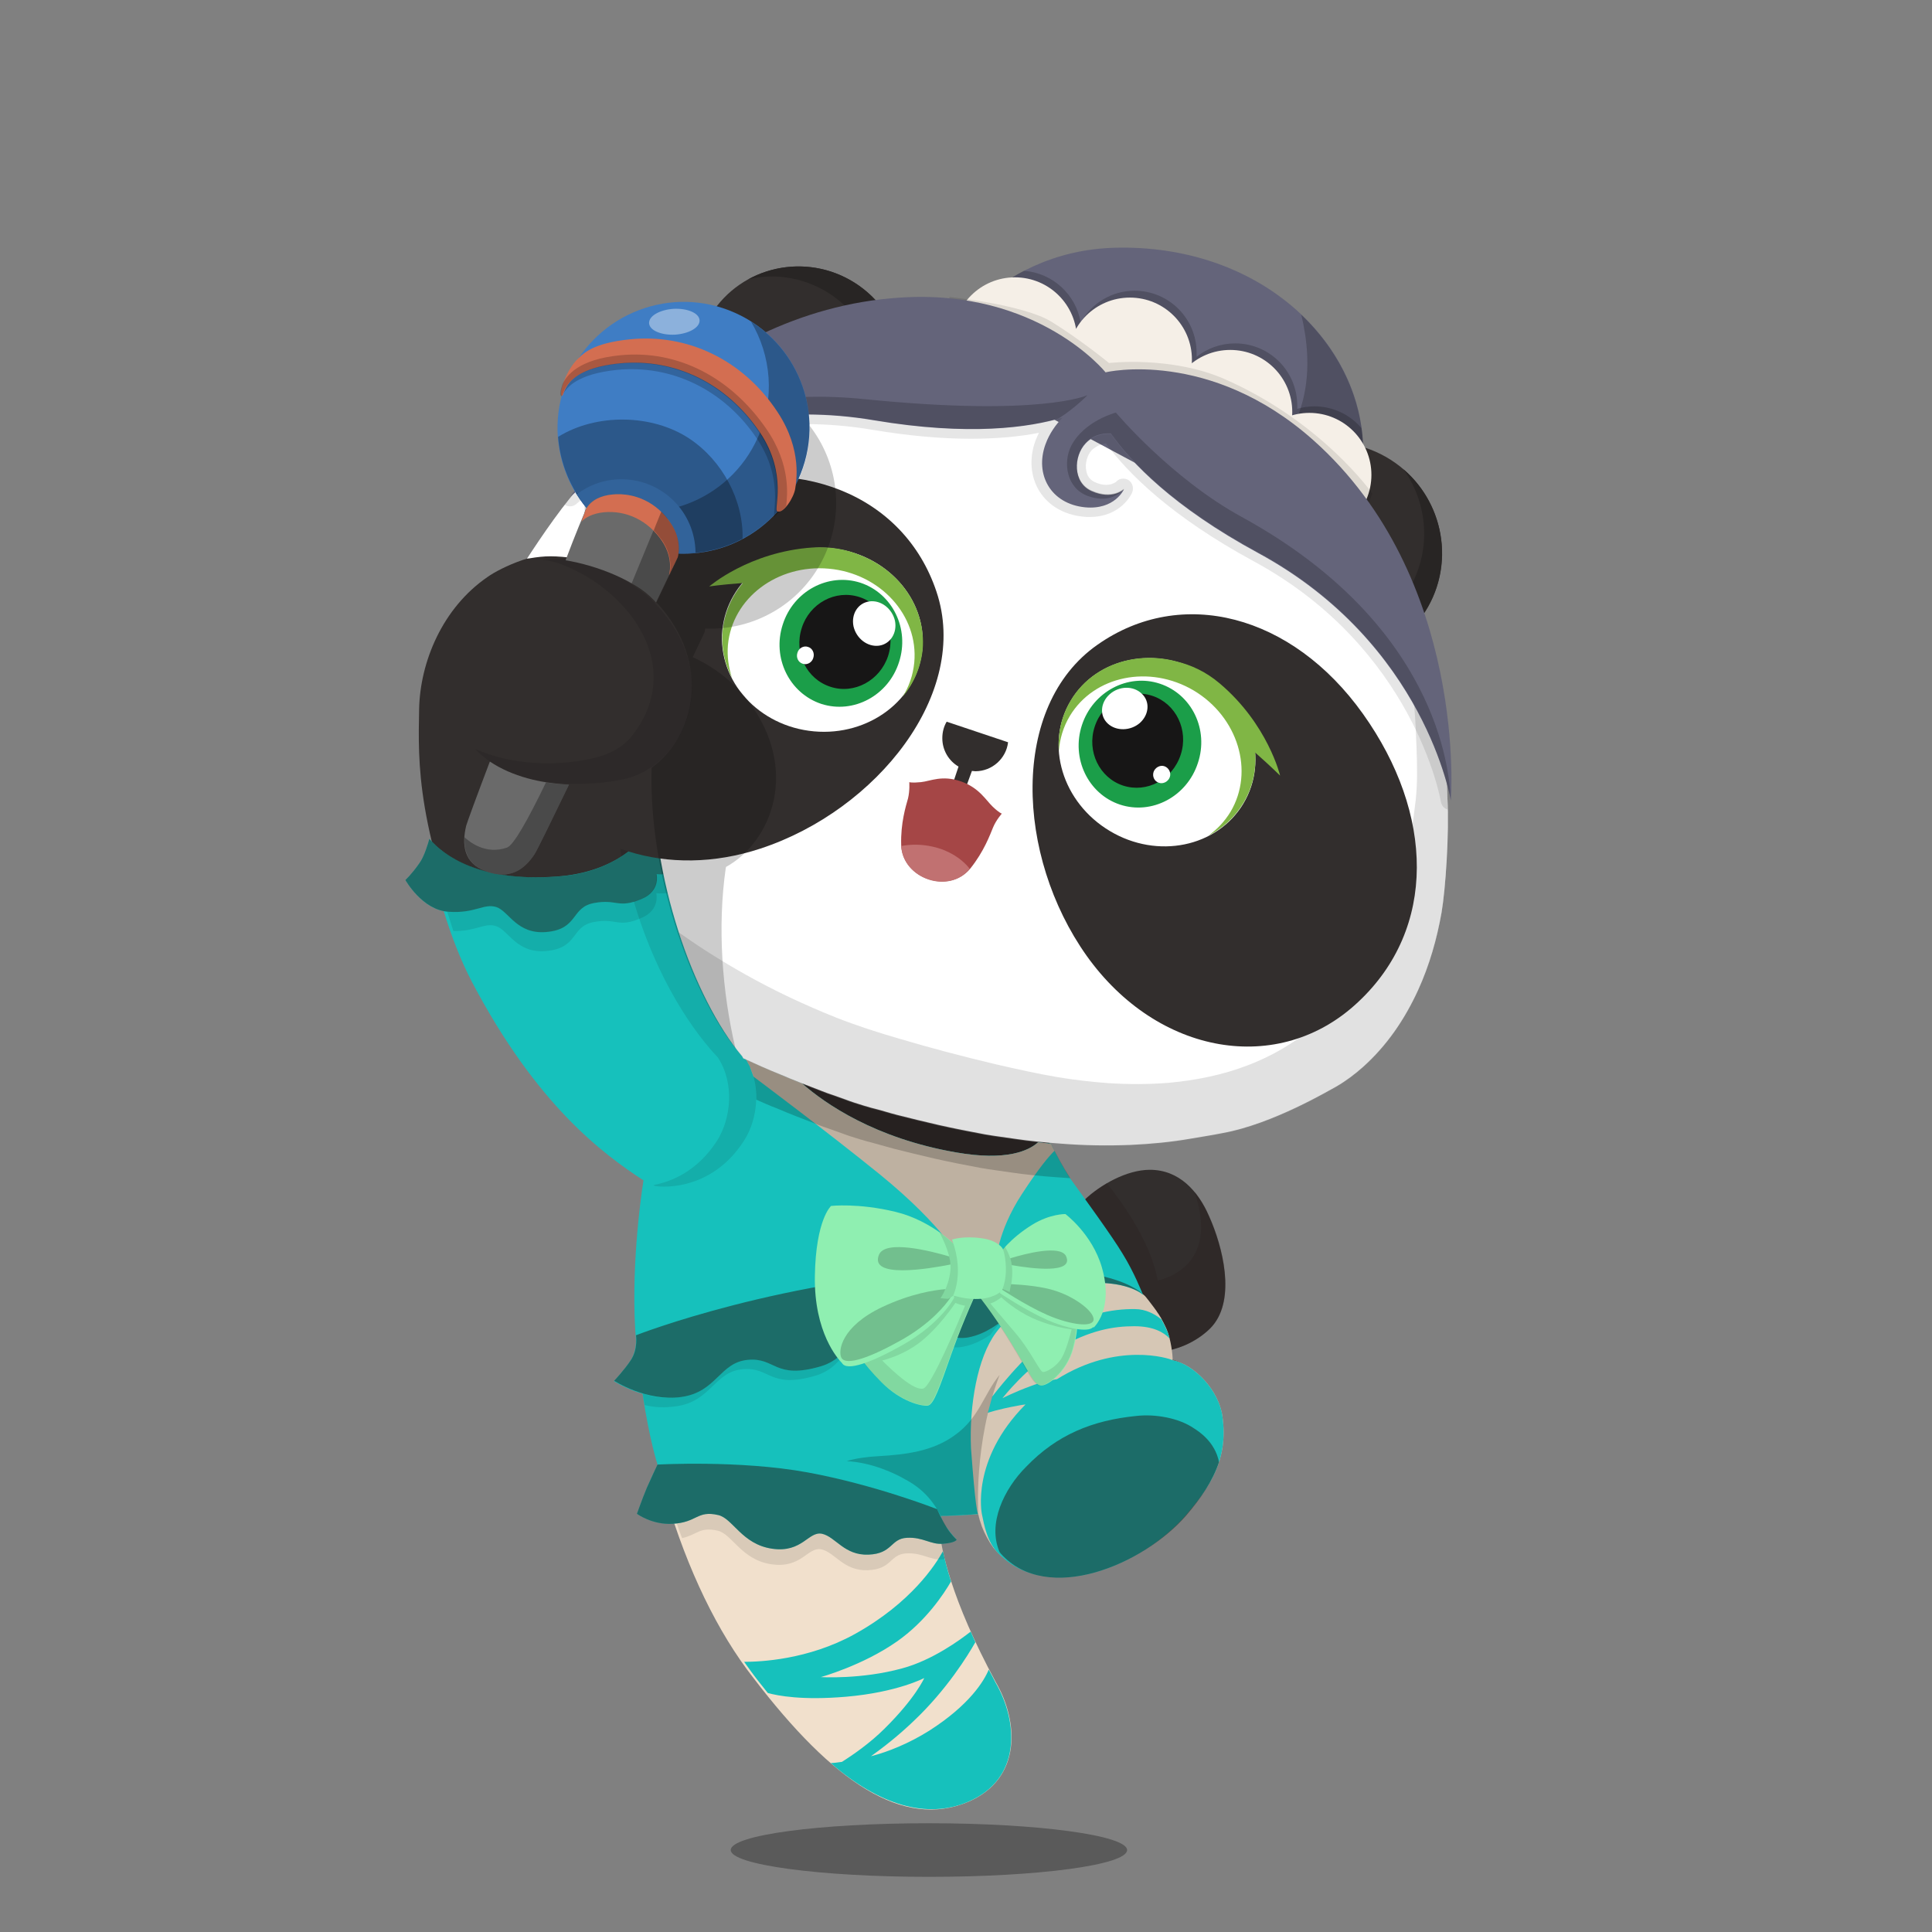<svg version="1.1"  xmlns="http://www.w3.org/2000/svg" width="100%" height="100%" viewBox="0 0 620 620"><rect x="0" y="0" width="620" height="620" fill="#808080" stroke="none"/><g id="body"><path style="fill:#322E2D;" d="M204.9,414.1c3.4,50.9,15.3,94.6,38.3,124.9c25.6,32.7,46.7,47.4,66.5,38.8  c17.1-7.4,16.3-25.5,8.8-38.4c-19.9-37.3-18.3-53.5-18.3-53.5s10.9-0.4,13.5-0.8l0.1-0.1c0.7,3.2,2.5,8.7,6.3,12.6  c16.4,16.7,45.9,4.1,59.6-11.7c7.9-9.2,13.7-18,11.8-31.7c-1.1-8.3-9-16.7-16-18c0-0.6,0-1.6-0.2-2.9c7.4-1.6,12.3-6,13.8-7.8  c7.5-8.8,3.3-25.4-1.1-35.2c-3.5-8.1-9.6-14.9-19-14.9c-7.4,0-15.9,4.8-21,9.7c-13.6-17.4-17-34.4-17-34.4l-36.4-17.6L236,304.8  c0,0-4.3,5.1-9.3,14.5c-8.6-20.3-16.1-46.6-16.2-72.2c0-0.1,0-0.3,0.1-0.4c7.3-6.3,11.8-13,13-23.1c1.2-9.7-2.3-21.4-12.3-31.6  c-6.7-6.9-17.3-13.6-28.1-14.5l0,0c-9.8-1.3-22.5,4.6-26.8,7.7c-14.4,9.9-21.6,27.2-21.9,42.4c-0.3,17.1-1.2,38.3,19.2,86.8  c26.8,48.1,40.9,54.4,53.6,63.3l-0.2,1.1c-0.5,2.8-0.8,5.8-1,8.7c0,0.2,0.1,0.3,0,0.6c-0.1,1.2-0.3,2.3-0.3,3.4L204.9,414.1z"></path><path style="opacity:0.3;enable-background:new    ;" d="M361.7,593.7c0,4.8-28.5,8.6-63.6,8.6s-63.6-3.9-63.6-8.6  c0-4.8,28.5-8.6,63.6-8.6C333.2,585.1,361.7,589,361.7,593.7z"></path><g style="opacity:0.5;">	<path style="fill:#191616;" d="M375.5,436.2c0,0-0.7-0.2-1.9-0.5c-0.6-0.2-1.4-0.3-2.3-0.4c-0.4-0.1-0.9-0.2-1.4-0.2   s-1.1-0.1-1.6-0.1c-1.1-0.1-2.4-0.1-3.7-0.1c-0.7,0-1.4,0.1-2.1,0.1c-0.4,0-0.7,0-1.1,0.1c-0.4,0-0.7,0.1-1.1,0.1   c-3,0.3-6.2,1-9.5,2s-6.4,2.3-9.1,3.6c-2.7,1.3-5,2.7-7,3.9c-1.9,1.3-3.4,2.3-4.4,3.1c-1,0.8-1.6,1.2-1.6,1.2s0.5-0.5,1.5-1.3   c0.9-0.9,2.4-2,4.2-3.4c1.9-1.3,4.1-2.9,6.9-4.3c2.7-1.5,5.8-2.8,9.2-3.8c3.4-1,6.7-1.7,9.8-1.9c0.4,0,0.8-0.1,1.1-0.1   c0.4,0,0.7,0,1.1,0c0.7,0,1.4,0,2.1,0c1.4,0.1,2.6,0.1,3.8,0.3c0.6,0.1,1.1,0.2,1.6,0.2c0.5,0.1,1,0.2,1.4,0.3   c0.9,0.2,1.7,0.4,2.3,0.6C374.9,435.9,375.5,436.2,375.5,436.2z"></path></g><path style="opacity:0.1;enable-background:new    ;" d="M238.3,339c-15.8-18.8-30.3-56.6-28.7-91.8c0-0.3,0-0.3,0.1-0.4  c6.6-4.8,12.3-12.9,13.4-22.3c1.2-10-2.5-21.3-12.4-31.6c-6.4-6.6-16.9-12.5-27.7-13.4l0,0c-3-0.4-7.2,0-9,0.1l0,0  c1.7,0.2,3.4,0.6,5,1.1c20.9,7.1,41.8,31.8,24.1,55.1c-3,4-7.7,6.3-12.3,7.4c-11.4,2.8-26.5,2.5-38.4-2.9  c11.8,12.3,33.3,12.9,44.8,11.4c0.1,33,14.7,68.6,32.5,87.5c5.4,8.3,4.2,19.6-0.3,26.7c-6.2,9.6-14.4,13.1-20.4,14.2  c0.1,0.1,0.2,0.1,0.3,0.2c0.6,0.4,17.9,2.6,28.8-14.5C242.5,358.6,243.7,347.3,238.3,339z"></path><path style="opacity:0.2;fill:#231815;enable-background:new    ;" d="M331.1,350.8l-95-46.1c0,0-4.4,4.4-10.1,14.8  c3.7,7.6,7.9,14.3,12.2,19.4c2.7,4.1,3.7,8.9,3.6,13.6c2.1,0.9,4.2,1.8,6.3,2.7c4.4,1.9,8.9,3.6,13.3,5.3c1.2,0.5,2.4,0.9,3.6,1.3  c1.4,0.5,2.8,1,4.2,1.5c2.8,1.1,9,2.9,9.3,2.9l7.2,2c4.4,1.1,8.8,2.2,13.2,3.2c4.9,1.1,9.9,2.1,14.8,3c3.4,0.6,6.8,1,10.1,1.5  c2.1,0.3,4.3,0.6,6.4,0.8c2.6,0.3,5.3,0.5,8,0.7c1.5,0.1,3,0.2,4.5,0.3C332.6,362.3,331.1,350.8,331.1,350.8z"></path><g style="opacity:0.2;">	<path d="M391.5,454.2c-1.1-8.4-9-16.6-16-18c0-0.2,0-0.5,0-0.8l0,0l0,0c0-0.6-0.1-0.9-0.2-1.6v-0.4c0-0.3-0.1-0.7-0.2-1.1   c0-0.1,0-0.1,0-0.2c-0.1-0.4-0.1-0.7-0.2-1.1l0,0l0,0l0,0c-0.3-1.7-0.7-3.5-1.3-4.8c-2.6-5.2-6.3-6.9-9.9-8.5   c-0.3-1.4-2-6.7-2.5-8.1c-5.5-0.6-10.3-1.1-10.3-1.1l-4.8,0.8c0,0,10.3,9.5,0,21.5c-8.1,9.5-14.5,15.5-16.2,17   c2.7-2.3,10.1-9.5,24.1-12.7c11.3-2.5,18.5,0,21.4,1c3.7,4.3,7.8,11.2,6.6,21.2l6.8,15.2C391.4,467.3,392.5,461.5,391.5,454.2z"></path>	<path d="M300.2,485.8l0.1,0.1c0.1,0,0.1,0,0.1,0s9.6-0.4,12.8-0.7l0.6-0.1c0,0-6.4-26.7,6.6-45.7   C320.5,439.3,299.7,463.8,300.2,485.8z"></path></g><path style="fill:#FFFFFF;" d="M206.1,387.6c0,0-5.1,27.3,3.2,64.9c0,0,85.1,30.9,91.1,37.5c0,0-4-41,21.4-64.1  c10.8-9,27.2-14.9,41.8-8.2c0,0-3.3-15-11.1-23.3C352.7,394.4,277.3,362.7,206.1,387.6z"></path><path style="opacity:0.2;fill:#231815;enable-background:new    ;" d="M342.6,377.7c-1.5-0.1-3-0.2-4.5-0.3c-2.7-0.2-5.3-0.4-8-0.7  c-2.1-0.2-4.3-0.5-6.4-0.8c-3.4-0.5-6.8-0.9-10.1-1.5c-5-0.9-9.9-1.9-14.8-3c-4.4-1-8.8-2.1-13.2-3.2l-7.2-2  c-0.3-0.1-6.5-1.9-9.3-2.9c-1.4-0.5-2.8-1-4.2-1.5c-0.7-0.2-1.3-0.5-2-0.7l-2.9,3.3c0,0,27.7,26.5,23.2,58.8s-31.2,40-43.7,36.8  c-10.9-2.8-26.9-10.4-31.2-12.4c0.3,2.4,1.1,4.9,1.5,7.3l73.9,41.4c0,0,10.3,33.8,25.1,53.6c6,8,7,31.3-20.9,28.5  c7.6,2.6,14.9,2.5,21.9-0.6c17.1-7.4,16.2-25.4,8.7-38.3c-19.9-37.3-18.2-53.5-18.2-53.5s10.5-0.4,13.1-0.8h0.4  c0.7,3.2,2.5,8.5,6.3,12.4c16.4,16.7,45.4,4.4,59.7-11.8c7.9-9.2,13.7-17.9,11.8-31.6c-1.1-8.3-9.1-16.7-16.1-18  c0-0.6,0-1.6-0.2-2.9c7.4-1.6,12.4-6.1,13.9-7.9c7.4-8.7,3.3-25.2-1.1-35c-1.2-2.8-2.9-5.8-4.8-8c8.7,25.1-11.8,28.5-11.8,28.5  c-1.9-11.1-9.9-23.2-16.3-31.2c-2.7,1.6-5.4,3.5-7.2,5.4c-2.4-2.7-3.8-5-5.3-7.5L342.6,377.7z"></path><path style="opacity:0.3;enable-background:new    ;" d="M382.4,458c-4.9-3.4-12.6-4.7-18.6-4c-14,1.4-25.4,6-35.3,16.3  c-7.1,7.1-12.4,18.2-8.4,27.3c0,0,0.1,0.1,0.2,0.2c17,16.4,45.8,3.7,59.5-12.1c4.7-5.5,8.7-10.6,10.8-16.8  C389.3,462.3,383.8,458.9,382.4,458z"></path></g><g id="clothes"><g>		<path style="fill:#D6C7B5;" d="M318.8,496.7c14.9,17.9,48,5.1,61.7-10.7c7.9-8.9,13.7-17.6,11.8-31.4c-1.1-8.4-9-16.7-16-18.1   c0.1-1.6-0.6-6.9-1.9-9.9c-0.3-0.7-0.6-1.3-0.9-1.9c0-0.1-0.1-0.2-0.1-0.2c-0.3-0.6-0.6-1.1-0.9-1.7c-0.1-0.1-0.1-0.2-0.2-0.3   c-0.3-0.5-0.6-1-1-1.5c0-0.1-0.1-0.1-0.1-0.2c-0.4-0.5-0.7-1-1.1-1.5l0,0c-0.4-0.5-2.5-3.4-3-3.7l-2.3-2.1   c-0.6-1.5-0.8-1.9-1.3-3.4c-5.7-2.1-11.8-3.3-18.2-3.3c-28.6,0-51.8,23-51.8,51.4c0,10.4,3.1,20.1,8.5,28.2   c2.4-0.1,11.9-0.5,11.9-0.5s0.4,1.5,0.5,1.9l0.2,0.6c0.6,2.1,1.6,4.2,3.1,6.7L318.8,496.7z"></path>	<path style="fill:#F1E0CC;" d="M301.4,490.4c-6.5-2.1-16.5-4.1-31.7-5.5c-25.5-2.3-44.3-3.8-56-4.5c7,23.6,16.6,43.4,28.1,58.1   c25.6,33.5,48,48.6,69,39.7c17.1-7.4,16.2-25.6,8.7-38.5C305.1,513,302,497.2,301.4,490.4z"></path>	<g>		<path style="fill:#16C1BC;" d="M317.3,535.8c-1.5,3.6-6.1,11.3-19.1,19.6c-6.7,4.2-13.3,6.8-18.7,8.2c3.9-2.8,8.7-6.5,13.7-11.3    c10.6-10,17.5-21.2,19.8-25.3c-0.5-1.1-1-2.3-1.5-3.4c-3.3,2.6-12.3,9.2-22,11.8c-13.1,3.6-26.1,2.8-26.1,2.8s13.4-3.7,24.4-11.4    c9.3-6.5,15.1-15.3,17.4-19.3c-1.2-3.7-2-7-2.6-9.7c-2.3,4.2-10.1,16.5-28.3,26.6c-15,8.3-30.5,8.9-35.5,8.9    c1.5,2.1,3,4.2,4.5,6.1c1,1.3,2.1,2.6,3.1,3.9c3.2,0.9,11.1,2.4,25.1,1.2c16.4-1.4,25.1-6,25.1-6s-2.7,6.3-12.7,16.2    c-4.8,4.8-10.4,8.6-13.7,10.7c-1.2,0.2-3.1,0.4-3.6,0.4c15.6,13.5,30.8,18.1,44.1,12.4c17.1-7.3,16.2-25.5,8.7-38.4    C318.7,538.4,318,537.1,317.3,535.8z"></path>		<path style="fill:#16C1BC;" d="M263.8,492.2c4.4,1,7.1,7,14.9,6.7s7-5.1,12.3-5.4s7.7,2.3,11.7,1.9c4-0.3,4.3-1.3,4.3-1.3    s-1.6-1.6-3.2-3.9c-0.9-1.2-1.5-2.6-1.9-3.7c0.8,0,3.9-0.1,6.1-0.2c2.4-0.1,5.9-0.4,5.9-0.4c-0.2-0.1-0.9-2.1-2.3-21.2    c-0.6-13.8,2.1-29.1,8-37c4.7-6.3,10.3-10.4,16.1-12.9c0.4-0.2,0.8-0.3,1.2-0.5c0.1,0,0.2-0.1,0.3-0.1c5.5-2,11.1-2.7,16.2-2.5    c6.7,0.2,10.7,2,12.4,3.1c0.7,0.5,1.1,0.8,1.1,0.8s0,0,0-0.1c0.1,0.1,0.1,0.1,0.1,0.1s-0.1-0.1-0.2-0.1c-0.4-0.9-2.8-7.1-6.5-13.1    c-3.4-5.7-12.4-18-16.7-24c-2.1-3.1-4.6-7.7-6.4-11.4c-1.3-0.1-2.6-0.2-3.8-0.4c-0.1,0-0.2,0-0.3,0c-2.9,2.6-10,6.1-26.4,3.2    c-25.8-4.5-41.8-15.5-49.4-22.2c-2-0.8-4-1.6-5.9-2.4c-4.1-1.7-8.1-3.5-12.2-5.4c-0.1-0.1-0.1-0.3-0.2-0.4    c-10.8-12.8-20.6-35.4-25.5-58.9c0.6,0,1.4-0.1,2.3-0.2c4.2-0.6,5.9-2,5.9-2s-3.6-3.8-5.8-7.1c-1.9-3-4.5-7.6-5-8.8    c-3.6,7.1-13,17.6-32.3,18.9c-24.5,1.8-36.2-6.7-40.8-12.1l0,0l0,0l0,0c-0.4,1.4-1.6,5.6-3.2,7.8c-2.5,3.6-4.5,5.4-4.5,5.4    s4.8,8.6,12.3,10c2.5,8.2,5.5,15.9,9.1,22.8c20.7,39.3,41.7,54.9,55,63.6c-1,6.2-4.2,30-2.4,51.4c0,1.6-0.3,4.1-1.7,6.3    c-2,3.1-5.4,6.7-5.4,6.7s3.8,2.5,9.2,4.1C208.4,462,211,470,211,470l0,0c-1,2-2.4,5.1-3.4,7.4c-1.5,3.6-3.2,8.4-3.2,8.4    s4.9,3.6,11.4,3.2c8-0.4,7.8-4.4,14.7-2.8c4.7,1.1,7.6,9.4,17.3,10.8S259.4,491.3,263.8,492.2z"></path>		<path style="fill:#16C1BC;" d="M392.3,454.6c-1.1-8.4-9-16.7-16-18.1c-1.1-0.6-17.8-6-37.1,6.1c-2.1,0.3-5.3,1-8.4,2.2    c-5.2,1.9-9.1,3.9-9.1,3.9s7.9-10.2,17.9-16c10.3-5.9,17.8-7.1,24.4-7.1c6.2,0,9.5,2,11.3,3.9c-0.2-1-0.5-1.9-0.9-2.7    c-0.5-1.2-1.1-2.4-1.7-3.4c-2.1-1.7-5-3.3-8.5-3.3c-7.2-0.1-17.1,1.6-26.6,8.4s-19.2,19.7-19.2,19.7l-1.4,5.2c0,0,3-1.1,9.6-2.3    c0.9-0.2,1.7-0.3,2.5-0.4c-17.7,17.8-14,35.2-14,35.2c0.7,3.3,1.6,8.9,5.3,12.6c16.4,16.7,46.4,3.6,60.1-12.2    C388.4,477.1,394.2,468.4,392.3,454.6z"></path>	</g>	<path style="fill:#BEB1A1;" d="M333.4,366.6c-0.1,0-0.2,0-0.3,0c-2.9,2.6-10,6.1-26.4,3.2c-25.8-4.5-41.8-15.5-49.4-22.2   c-2-0.8-4-1.6-5.9-2.4c-4.2-1.8-7.9-3.4-12.1-5.4l1.3,2.4l1.2,3.3c0,0,24.1,18,40.7,31.5c20.7,16.9,25.7,27.4,25.7,27.4l11.4,0.9   c0,0,0.2-9.7,8.4-22.2c5.5-8.4,8.4-11.8,10.4-13.8c-0.4-0.7-0.8-1.5-1.1-2.2C336,366.9,334.7,366.7,333.4,366.6z"></path>	<path style="opacity:0.5;fill:#231815;enable-background:new    ;" d="M207.6,477.4c-1.5,3.6-3.2,8.4-3.2,8.4s4.9,3.6,11.4,3.2   c8-0.4,7.8-4.4,14.7-2.8c4.7,1.1,7.6,9.4,17.3,10.8s11.6-5.7,16-4.8c4.4,1,7.1,7,14.9,6.7s7-5.1,12.3-5.4s7.7,2.3,11.7,1.9   c4-0.3,4.3-1.3,4.3-1.3s-1.7-1.5-3.2-3.9s-3.1-5.9-3.1-5.9s-19.8-7.8-41.6-11.8S211,470,211,470S209.2,473.8,207.6,477.4z"></path>	<path style="opacity:0.1;enable-background:new    ;" d="M291,493.5c-5.3,0.3-4.5,5.1-12.3,5.4s-10.5-5.7-14.9-6.7   c-4.4-0.9-6.3,6.2-16,4.8c-9.7-1.4-12.6-9.7-17.3-10.8c-6.5-1.5-6.7,1.9-13.3,2.7c0.5,1.6,1.1,3.2,1.7,4.7   c4.9-1.1,5.6-3.7,11.4-2.4c4.7,1.1,7.6,9.4,17.3,10.8c9.7,1.4,11.6-5.7,16-4.8c4.4,1,7.1,7,14.9,6.7s7-5.1,12.3-5.4   s7.7,2.3,11.7,1.9c0.2,0,0.5,0,0.7-0.1c-0.5-1.8-0.8-3.3-1.1-4.8C298.6,495.5,295.9,493.2,291,493.5z"></path>	<path style="opacity:0.5;fill:#231815;enable-background:new    ;" d="M367.1,415.6c0,0-3.9-3.6-13.6-3.9   c-9.2-0.3-19.9,2.1-28.7,10.1c-4.4,2.7-7.9,6.2-14.1,7.4c-9,1.6-13.5-8.1-24.8-7c-12.2,1.1-11.3,13-22.6,16.3   c-14.8,4.3-14.4-3-23.4-2.1s-9.9,10.3-21.2,11.9c-11.2,1.6-21.6-5.2-21.6-5.2s3.4-3.6,5.4-6.7c2.3-3.5,1.6-7.9,1.6-7.9   s47.6-18.7,107.7-21.2C346.5,405.7,361.3,410.2,367.1,415.6L367.1,415.6L367.1,415.6z"></path>	<g>		<path style="opacity:0.1;enable-background:new    ;" d="M343.9,412.4c1.9-0.3,3.8-0.5,5.6-0.5c-0.2,0-0.4-0.1-0.6-0.1    C347.2,411.9,345.5,412.1,343.9,412.4z"></path>		<path style="opacity:0.1;enable-background:new    ;" d="M310.7,429.2c-9,1.6-13.5-8.1-24.8-7c-12.2,1.1-11.3,13-22.6,16.3    c-14.8,4.3-14.4-3-23.4-2.1s-9.9,10.3-21.2,11.9c-5,0.7-8.6,0.2-12.4-1.1c0.1,1.3,0.4,2.5,0.6,3.7c3.3,0.8,6.3,0.9,10.1,0.4    c11.2-1.6,12.2-11,21.2-11.9s8.6,6.4,23.4,2.1c11.3-3.3,10.4-15.2,22.6-16.3c11.3-1,15.9,8.7,24.8,7c3.6-0.7,6.3-2.2,8.8-3.8    c0.1-0.1,0.1-0.2,0.2-0.3c1.1-1.5,2.2-2.8,3.4-4.1C318.4,426.1,315.3,428.3,310.7,429.2z"></path>	</g>	<path style="opacity:0.2;enable-background:new    ;" d="M320.8,441.2c-5.1,6.2-6.5,13.7-14.3,19.3c-7.2,5.3-16,6.3-24.6,6.8   c-3.6,0.2-7.4,0.7-10.2,1.6c8.2,0.4,15.8,4.1,18.7,5.8c5.5,2.9,9,6.8,11.5,11.8l12-0.6C314,485.8,312.3,463.4,320.8,441.2z"></path>	<path style="opacity:0.2;enable-background:new    ;" d="M333.4,366.6c-2.1-0.2-4.3-0.5-6.4-0.8c-3.4-0.5-6.8-0.9-10.1-1.5   c-5-0.9-9.9-1.9-14.8-3c-4.4-1-8.8-2.1-13.2-3.2c-2.4-0.6-4.8-1.3-7.2-2c-0.3-0.1-6.5-1.9-9.3-2.9c-1.4-0.5-2.8-1-4.2-1.5   c-1.2-0.4-2.4-0.8-3.6-1.3c-4.4-1.8-8.9-3.5-13.3-5.3c-4-1.7-8-3.4-11.9-5.2c2.4,3.9,3.4,8.5,3.3,13c2.1,0.9,4.2,1.9,6.4,2.7   c4.4,1.9,8.9,3.6,13.3,5.3c1.2,0.5,2.4,0.9,3.6,1.3c1.4,0.5,2.8,1,4.2,1.5c2.8,1.1,9,2.9,9.3,2.9l7.2,2c4.4,1.1,8.8,2.2,13.2,3.2   c4.9,1.1,9.9,2.1,14.8,3c3.4,0.6,6.8,1,10.1,1.5c2.1,0.3,4.3,0.6,6.4,0.8c2.6,0.3,5.3,0.5,8,0.7c1.5,0.1,2.8,0.2,4.3,0.3   c-2.6-4-4.6-7.8-6.2-11.1C335.9,366.9,334.7,366.7,333.4,366.6z"></path>	<path style="opacity:0.5;fill:#231815;enable-background:new    ;" d="M383.2,458.4c-4.9-3.4-12.6-4.7-18.6-4   c-14,1.4-25.4,6-35.3,16.3c-7.1,7.1-12.5,18.3-8.5,27.4c0,0,0.3,0.4,0.4,0.5c14.9,16.6,45.8,3.5,59.5-12.3   c4.7-5.5,8.4-10.9,10.5-17.1C389.9,462.6,384.6,459.3,383.2,458.4z"></path>	<path style="fill:#8FEFB1;" d="M305.5,434c-4,11.3-5.8,16.8-7.8,17.1c-1.9,0.2-8.6-1.2-14.9-7.6c-6.1-6.1-8.9-11-8.9-11l34.1-22.7   l5.6,4.3C313.7,414.1,309.5,422.8,305.5,434L305.5,434z M344.4,432.9c-2.1,7.6-8.5,12.2-10.6,11.7s-3.5-4.2-9.3-13.6   c-6-9.8-11.7-16.8-11.7-16.8l3-3.9l29.8,10.6C345.7,420.8,346.5,425.3,344.4,432.9L344.4,432.9z"></path>	<g style="opacity:0.1;">		<path d="M313.1,415v-0.3l-8-1.3l-22.7,13.3l-8.6,5.7c0,0,2.7,4.9,8.9,11c6.3,6.3,13,7.8,14.9,7.6c1.9-0.2,3.7-5.8,7.8-17.1    C308.6,424.9,311.9,417.5,313.1,415z M296.3,445.6c-3,0.8-9.8-5.6-13.2-9c3.4-0.9,7.5-2.5,11.4-5.3c6.5-4.7,12.1-13.2,12.1-13.2    s1.2,0.6,3,0.9c0,0,0,0,0.1,0C307.8,423.6,298.9,444.9,296.3,445.6z"></path>		<path d="M344.2,432.9c1-3.7,1.3-6.6,1.4-8.7l-23.5-8.6c0.2-0.2,0.3-0.4,0.3-0.4l-2.2-2.4l-6,3l0.1,0.4c2.1,2.8,6,8.2,10,14.8    c5.8,9.5,7.1,13.2,9.3,13.6C335.7,445,342.2,440.4,344.2,432.9z M325.8,427.7c-2.7-3.2-6.3-7.4-8-9.4c0.6-0.2,1.2-0.4,1.8-0.8    c0.7-0.4,1.3-0.8,1.7-1.2c2.3,2.1,6.4,5.3,11.7,7.4c4.6,1.8,8.4,2.6,10.9,2.9c-0.3,1.3-1.7,6.7-3.2,9.2c-1.7,2.9-5.1,4.6-6,4.5    C333.8,440.4,330.7,433.4,325.8,427.7z"></path>	</g>	<g>		<path style="fill:#8FEFB1;" d="M307.4,400.4c0,0-8-8.6-20-11.5s-20.7-1.9-20.7-1.9s-4.9,4.3-5.2,22.5c-0.3,18.2,7.5,26.7,8.7,27.9    c1.5,2.8,9.6-0.2,19.5-5.8c12.5-7.1,16.6-15.2,16.5-15.2l-0.1-0.5l3-1.8L307.4,400.4z"></path>		<path style="fill:#8FEFB1;" d="M353.6,406.7c-3.1-10.7-11.7-17.1-11.7-17.1s-4.9-0.1-10.6,3.4c-7.3,4.5-10.5,9.3-10.5,9.3l0.6,11    l1,0.4c-0.7,0-1.2,0-1.2,0l-0.3,1.3c0,0,8.2,5.5,15.2,8.6c6.1,2.7,13.1,4.1,14.7,2.3l0.2,0.1C351,426,357.5,420.2,353.6,406.7z"></path>	</g>	<path style="opacity:0.2;enable-background:new    ;" d="M304.6,403.2c-6.1-1.8-20.4-5.4-22.5-0.6c-3.3,7.8,15.8,4.6,22.9,3.2   C305,404.9,304.8,404.1,304.6,403.2z"></path>	<path style="opacity:0.2;enable-background:new    ;" d="M342.1,403.1c-1.8-3.7-13-0.8-17.9,0.7c0.2,0.7,0.4,1.4,0.5,2.2   C331,407.1,344.8,408.9,342.1,403.1z"></path>	<path style="opacity:0.2;enable-background:new    ;" d="M304.3,416.8l-2.5-0.2c0,0,0.8-1,1.6-2.9c-3.6,0.3-11.1,1.4-20.4,5.8   c-13,6.2-14.1,14-13,16.2c1.5,2.8,9.6-0.2,19.5-5.8c9.1-5.2,13.8-10.9,15.6-13.6L304.3,416.8z"></path>	<path style="opacity:0.2;enable-background:new    ;" d="M338.9,414.3c-4.4-1.5-10.6-2-14.4-2.2c-0.2,1-0.4,1.9-0.5,2.5l-2.8-1.2   l-0.1-1.4c-0.1,0-0.1,0-0.1,0l-0.3,1.3c0,0,8.2,5.5,15.2,8.6c6.3,2.8,13.7,4.2,14.9,2.1C352,421.8,346.1,416.7,338.9,414.3z"></path>	<path style="opacity:0.1;enable-background:new    ;" d="M308.7,412.7l-1.5-12.4c0,0-2.1-2.2-5.7-4.8c1.3,2.5,4,8,3.5,12.2   c-0.6,5.6-3.2,8.9-3.2,8.9l2.5,0.2l4.4-2.7L308.7,412.7z"></path>	<path style="opacity:0.1;enable-background:new    ;" d="M324.8,407c-0.2-3-1.5-5.6-2.3-6.9c-1.3,1.4-1.9,2.3-1.9,2.3l0.6,11   l2.8,1.2C324.4,413.1,325,410.2,324.8,407z"></path>	<path style="fill:#8FEFB1;" d="M305.5,397.8c0,0,1.8,4.3,1.9,9.5s-1.5,8.4-1.5,8.4s4.2,1.5,8.9,1.1c4.7-0.4,6.7-2.6,6.7-2.6   s1.5-3.1,1.3-7.6s-1.1-6-1.1-6s-1.5-2.5-6.5-3.2C309.1,396.5,305.5,397.8,305.5,397.8L305.5,397.8z"></path>	<path style="opacity:0.5;fill:#231815;enable-background:new    ;" d="M216.1,280.3c-4.2,0.5-5.4,0.2-5.4,0.2s1.4,5.4-4.8,8   c-7.6,3.2-7.9-0.1-15.3,1.3c-7.5,1.4-4.9,8.4-15.3,9.3c-9.5,0.8-12-6.7-16-8s-6.8,2.1-15.3,1.5c-8.5-0.5-13.9-10.2-13.9-10.2   s2-1.8,4.5-5.4c1.6-2.2,2.8-6.4,3.2-7.8c4.6,5.4,16.6,13.9,41.1,12.1c18.9-1.3,28.4-11.8,32-18.9c0.5,1.2,3.1,5.8,5,8.8   c2.2,3.3,5.8,7.1,5.8,7.1S220.3,279.7,216.1,280.3L216.1,280.3z"></path>	<g>		<path style="opacity:0.1;enable-background:new    ;" d="M239.1,339.4c-0.5-0.5-0.9-1.1-1.4-1.7c-0.1-0.2-0.3-0.4-0.4-0.6    c-0.3-0.4-0.6-0.8-0.9-1.2c-0.2-0.2-0.3-0.5-0.5-0.7c-0.3-0.4-0.6-0.8-0.8-1.2c-0.2-0.3-0.4-0.5-0.5-0.8c-0.3-0.4-0.5-0.8-0.8-1.2    c-0.2-0.3-0.4-0.5-0.5-0.8c-0.3-0.4-0.6-0.9-0.8-1.4c-0.2-0.3-0.3-0.5-0.5-0.8c-0.4-0.7-0.8-1.4-1.3-2.1c-0.1-0.2-0.2-0.4-0.4-0.6    c-0.3-0.5-0.6-1.1-0.9-1.6c-0.2-0.3-0.4-0.7-0.5-1c-0.2-0.4-0.5-0.9-0.7-1.3s-0.4-0.8-0.6-1.2s-0.4-0.8-0.6-1.2    c-0.2-0.4-0.4-0.8-0.6-1.3c-0.2-0.4-0.4-0.8-0.6-1.2c-0.2-0.4-0.4-0.9-0.6-1.3c-0.2-0.4-0.3-0.7-0.5-1.1c-0.2-0.5-0.4-1-0.6-1.5    c0-0.1,0-0.1-0.1-0.2c-0.6-1.3-1.1-2.7-1.7-4.1c-0.1-0.2-0.2-0.5-0.3-0.7c-0.2-0.6-0.7-1.1-0.9-1.7c-0.1-0.3-0.2-0.6-0.3-0.8    c-0.2-0.6-0.4-1.2-0.7-1.8c-0.1-0.3-0.2-0.6-0.3-0.8c-0.2-0.6-0.4-1.3-0.7-1.9c-0.1-0.2-0.1-0.5-0.2-0.7c-0.2-0.7-0.5-1.4-0.7-2.1    c0-0.1,0-0.1,0-0.2c-1.1-3.4-2.1-6.9-2.9-10.4c0-0.1-0.1-0.2-0.1-0.3c-0.2-0.8-0.4-1.6-0.6-2.5c0-0.1-0.1-0.2-0.1-0.3    c-0.2-0.9-0.4-1.7-0.6-2.6v-0.1c-0.1-0.6-0.3-1.2-0.4-1.9c-2.3,0.2-3,0-3,0s1.4,5.4-4.8,8c-0.9,0.4-1.6,0.6-2.3,0.8    c5.9,20.1,15.9,38.3,27,50.1c5.4,8.3,4.2,19.6-0.3,26.7c-6.2,9.6-14.4,13.1-20.4,14.2c0.1,0.1,0.2,0.1,0.3,0.2    c0.6,0.4,17.9,2.6,28.8-14.5C243.3,359,244.5,347.7,239.1,339.4z"></path>	</g>	<path style="opacity:0.1;enable-background:new    ;" d="M210.7,280.5c0,0,1.4,5.4-4.8,8c-7.6,3.2-7.9-0.1-15.3,1.3   c-7.5,1.4-4.9,8.4-15.3,9.3c-9.5,0.8-12-6.7-16-8s-6.8,2.1-15.3,1.5c-0.2,0-0.4,0-0.5-0.1c0.7,2.1,1.3,4.2,2,6.3   c7.3,0.1,10-2.8,13.7-1.6c4,1.3,6.5,8.8,16,8c10.5-0.9,7.9-7.9,15.3-9.3c7.5-1.4,7.7,2,15.3-1.3c6.2-2.6,4.8-8,4.8-8   s1.1,0.3,4.4-0.1c-0.5-2-0.9-4-1.3-6C211.4,280.6,210.7,280.5,210.7,280.5z"></path></g></g><g id="ear"><path style="fill-rule:evenodd;clip-rule:evenodd;fill:#322E2D;" d="M447.7,148.5c16,11.3,19.9,33.4,8.7,49.2  c-11.2,15.9-33.3,19.6-49.3,8.2c-16-11.3-19.9-33.4-8.7-49.2C409.6,140.9,431.7,137.2,447.7,148.5z"></path><path style="fill-rule:evenodd;clip-rule:evenodd;fill:#282524;" d="M450.4,150.6c8.5,11.9,9.1,28.3,0.2,40.9  c-11.2,15.9-33.3,19.6-49.3,8.2c-1-0.7-1.9-1.4-2.7-2.1c2.3,3.2,5.1,6,8.4,8.4c16,11.3,38.1,7.6,49.3-8.2  C466.9,182.8,464.1,162.4,450.4,150.6z"></path><path style="fill-rule:evenodd;clip-rule:evenodd;fill:#322E2D;" d="M275.7,91.7c15.1,10.7,18.8,31.5,8.2,46.5  c-10.6,15-31.5,18.5-46.6,7.8c-15.1-10.7-18.8-31.5-8.2-46.5C239.7,84.5,260.5,81,275.7,91.7z"></path><path style="fill-rule:evenodd;clip-rule:evenodd;fill:#282524;" d="M275.7,91.7c-10.9-7.7-24.7-8-35.5-2.1c9-2.1,18.8-0.4,27,5.3  c15.1,10.7,18.8,31.5,8.2,46.5c-3,4.2-6.8,7.6-11.1,9.9c7.7-1.8,14.8-6.2,19.7-13.1C294.5,123.2,290.8,102.4,275.7,91.7z"></path></g><g id="head"><path style="fill:#FFFFFF;" d="M464.5,256.2c-0.2-11-1.8-21.9-4.6-32.5c-2.7-10.4-6.5-20.4-11.5-30c-5-9.4-10.9-18.1-18.1-26  c-6.9-7.5-14.5-14.4-23.1-20c-5.1-3.3-10.4-6.4-15.8-9.1c-4.8-2.4-9.7-4.7-14.6-6.9c-4.3-1.9-8.7-3.5-13-5.2c-2.4-1-4.9-1.8-7.4-2.7  c-0.2-0.1-9.7-3.3-14.2-4.5c-5.1-1.3-10.2-2.7-15.3-3.9c-3.6-0.9-7.2-1.6-10.9-2.2c-7-1.2-14-2.2-21.1-2.8  c-9.7-0.8-19.3-0.4-28.9,1.1c-11.7,1.7-22.9,5.2-33.7,10.1c-9.9,4.6-19,10.3-27.6,17.1c-6,4.8-11.7,10-16.9,15.6  c-6.4,6.5-14.2,18.1-18.7,25c0.4-0.1,0.5-0.1,0.7-0.1c5.3-0.9,8.1-0.9,15.2,0c10,1.5,19.6,7.4,25.6,13.5  c19.2,19.9,12.8,44.3-0.8,54.1c0,0.1-0.1,0.3-0.1,0.4c-0.9,33.9,12.7,73,28.5,91.8c0.1,0.2,0.2,0.4,0.3,0.6  c3.9,1.8,7.9,3.6,11.9,5.2c4.4,1.9,8.9,3.6,13.3,5.3c1.2,0.5,2.4,0.9,3.6,1.3c1.4,0.5,2.8,1,4.2,1.5c2.8,1.1,9,2.9,9.3,2.9  c2.4,0.6,4.8,1.4,7.2,2c4.4,1.1,8.8,2.2,13.2,3.2c4.9,1.1,9.9,2.1,14.8,3c3.4,0.6,6.8,1,10.1,1.5c2.1,0.3,4.3,0.6,6.4,0.8  c2.6,0.3,5.3,0.5,8,0.7c7.5,0.6,15,0.7,22.5,0.4c6.4-0.3,12.8-0.9,19.1-2c3.4-0.6,6.9-1.1,10.3-1.8c16.1-2.9,34.3-13.8,36.4-14.9  c3.1-1.8,5.9-3.9,8.6-6.3c7.7-6.9,13.4-15.3,17.7-24.7c3.6-7.9,6-16.3,7.5-24.8C463.9,285.3,465.1,267.5,464.5,256.2z"></path><path style="opacity:0.3;fill:#999999;enable-background:new    ;" d="M464.5,256.2c-0.2-11-1.8-21.9-4.6-32.5  c-2.7-10.4-6.5-20.4-11.5-30c-0.5-0.9-0.9-1.7-1.4-2.6c-0.2,0-0.4,0-0.7,0.1c0.1,0.2,0.1,0.4,0.2,0.6c0.8,2.1,1.6,4.2,2.3,6.3  c2.9,9.5,4.3,19.3,5.1,29.2c0.4,4.4,0.5,8.8,0.7,13.1c0.2,5.5,0.3,11-0.3,16.5c-0.8,7-1.9,14-3.6,20.9c-1.9,8-4.5,15.8-8,23.3  c-3.9,8.2-8.7,15.8-15,22.5c-7.6,8.1-16.7,14.2-27.1,18.2c-8.3,3.2-16.9,4.9-25.7,5.7c-6.4,0.5-12.7,0.5-19.1,0.1  c-5.4-0.4-10.8-1-16.2-1.9c-6.6-1.1-13.2-2.6-19.8-4.1c-10.5-2.5-20.9-5.2-31.3-8.3c-6.9-2-13.7-4.2-20.3-6.8  c-10-4-19.8-8.6-29.2-13.9c-6.8-3.8-13.5-8-19.9-12.5c-0.4-0.3-0.9-0.6-1.3-0.9c5.3,16.3,12.6,30.7,20.4,40c0.1,0.2,0.2,0.4,0.3,0.6  c3.9,1.8,7.9,3.6,11.9,5.2c4.4,1.9,8.9,3.6,13.3,5.3c1.2,0.5,2.4,0.9,3.6,1.3c1.4,0.5,2.8,1,4.2,1.5c2.8,1.1,9,2.9,9.3,2.9  c2.4,0.6,4.8,1.4,7.2,2c4.4,1.1,8.8,2.2,13.2,3.2c4.9,1.1,9.9,2.1,14.8,3c3.4,0.6,6.8,1,10.1,1.5c2.1,0.3,4.3,0.6,6.4,0.8  c2.6,0.3,5.3,0.5,8,0.7c7.5,0.6,15,0.7,22.5,0.4c6.4-0.3,12.8-0.9,19.1-2c3.4-0.6,6.9-1.1,10.3-1.8c16.1-2.9,34.3-13.8,36.4-14.9  c3.1-1.8,5.9-3.9,8.6-6.3c7.7-6.9,13.4-15.3,17.7-24.7c3.6-7.9,6-16.3,7.5-24.8C463.9,285.3,465.1,267.5,464.5,256.2z"></path></g><g id="eye_rim"><g>		<g>		<path style="fill:#322E2D;" d="M437.4,229.1c-22.8-32-58.3-41.1-85.2-22.2c-28.2,19.7-26.2,67.8-3.5,99.8    c22.8,32,61.8,38.7,87.1,14.9C461.2,297.9,460.2,261.1,437.4,229.1z"></path>		<path style="fill:#322E2D;" d="M218.8,157.3c-15,4.9-27.7,12.7-37.1,22.3c0.6,0.1,1,0.1,1,0.1c7.9,0.2,22.2,8,27.3,13.7    c22.8,23.6,9.6,52-9.2,56.5c-8.2,1.9-18.9,2.3-29.2,0.4c13.4,21.9,42.5,31.9,72.5,22c37.3-12.3,67.4-49.9,56.4-82.5    C290.1,158.8,256.2,145,218.8,157.3z"></path>	</g></g></g><g id="eye_ball"><path style="fill:#FFFFFF;" d="M399,257.9c8.4-14,2.7-32.7-12.6-41.8c-15.3-9.1-34.5-5.2-42.8,8.8c-8.4,14-2.7,32.7,12.6,41.8  C371.4,275.8,390.6,271.9,399,257.9z"></path><g>	<path style="fill:#80B645;" d="M410.8,248.9c0,0-3.9-16.5-19.4-29.6c-4.6-3.9-9.3-5.9-13.7-7c-13.2-3.6-27.3,1.1-34.1,12.5   c-3,5-4.2,10.6-3.8,16.2c0.3-3.9,1.4-7.7,3.5-11.2c7.8-13,25.6-16.6,39.8-8.2c14.2,8.5,19.5,25.9,11.8,38.9   c-1.9,3.1-4.3,5.7-7.2,7.7c4.6-2.3,8.5-5.8,11.3-10.5c3-5,4.2-10.6,3.8-16.2C408.1,246.2,410.8,248.9,410.8,248.9z"></path></g><path style="fill:#1B9E49;" d="M372.2,219.4c-10.3-3.4-21.5,2.6-25,13.3s2,22.1,12.2,25.5c10.3,3.4,21.5-2.6,25-13.3  C388,234.2,382.5,222.8,372.2,219.4z"></path><path style="fill:#171616;" d="M369.8,223.3c-7.6-2.5-15.9,1.9-18.5,9.9c-2.6,7.9,1.5,16.4,9.1,18.9s15.9-1.9,18.5-9.9  C381.5,234.3,377.4,225.8,369.8,223.3z"></path><g>	<g>		<path style="fill:#FFFFFF;" d="M373.7,245.9c-1.4-0.5-3,0.4-3.5,1.8c-0.5,1.5,0.3,3.1,1.7,3.5c1.4,0.5,3-0.4,3.5-1.8    C375.9,248,375.1,246.4,373.7,245.9z M356.1,222.8c-3,2.7-3.3,6.9-0.6,9.4c2.7,2.5,7.3,2.4,10.3-0.2c3-2.7,3.3-6.9,0.6-9.4    C363.7,220,359.1,220.1,356.1,222.8z"></path>	</g></g><path style="fill:#FFFFFF;" d="M261.2,234.7c17.7,1.6,33.3-10.2,34.8-26.4s-11.7-30.7-29.4-32.4c-17.7-1.6-33.3,10.2-34.8,26.4  C230.3,218.6,243.5,233.1,261.2,234.7z"></path><g>	<path style="fill:#80B645;" d="M275.9,178.1c-4.1-1.7-9.2-2.8-15.2-2.4c-20.3,1.4-33.1,12.5-33.1,12.5s3.8-0.6,10.8-1.1   c-3.6,4.3-5.9,9.5-6.5,15.3c-0.5,5.4,0.6,10.5,3,15.1c-1.1-3.3-1.6-6.8-1.3-10.5c1.4-15.1,15.9-26,32.4-24.5s28.8,15,27.4,30.1   c-0.4,4.1-1.7,7.8-3.8,11.1c3.6-4.3,5.9-9.5,6.5-15.3C297.2,195.1,288.7,183,275.9,178.1z"></path></g><path style="fill:#1B9E49;" d="M251.2,200.4c-3.5,10.7,2.1,22.1,12.4,25.5c10.3,3.3,21.5-2.7,24.9-13.4c3.5-10.7-2.1-22.1-12.4-25.5  C265.8,183.7,254.6,189.7,251.2,200.4z"></path><path style="fill:#171616;" d="M257.3,201.5c-2.6,8,1.5,16.4,9.2,18.9c7.6,2.5,15.9-2,18.5-9.9c2.6-8-1.5-16.4-9.2-18.9  C268.1,189.1,259.8,193.6,257.3,201.5z"></path><g>	<g>		<path style="fill:#FFFFFF;" d="M259.3,207.6c-1.4-0.5-3,0.4-3.4,1.9c-0.5,1.5,0.3,3.1,1.7,3.5c1.4,0.5,3-0.4,3.4-1.9    C261.5,209.6,260.7,208,259.3,207.6z M287.2,199.2c-0.9-3.9-4.5-6.7-8.2-6.2s-5.9,4.1-5.1,8c0.9,3.9,4.5,6.7,8.2,6.2    C285.7,206.7,288,203.1,287.2,199.2z"></path>	</g></g></g><g id="nose_mouth"><path style="fill-rule:evenodd;clip-rule:evenodd;fill:#322E2D;" d="M303.8,231.6c-0.9,1.5-1.4,3.3-1.4,5.3c0,3.9,2.1,7.3,5.2,9.1  l-1.7,5.1l4.1,1.5l1.9-5.2c0.4,0,0.7,0.1,1.1,0.1c5.4,0,9.9-4.1,10.5-9.3L303.8,231.6z"></path><g>	<path style="fill-rule:evenodd;clip-rule:evenodd;fill:#A54646;" d="M289.2,271.1c-0.2-7,1.5-12.4,2.2-14.9   c0.6-2.5,0.4-5.2,0.4-5.2s0.7,0.3,3.7,0c3.1-0.3,6.8-2.4,13-0.2c5.8,2.1,7.8,5.9,10.1,8.1c2.1,2,2.9,2.2,2.9,2.2s-1.8,2-2.8,4.4   c-1,2.4-2.9,7.7-7.3,13.2C304.5,287.1,289.5,281.9,289.2,271.1z"></path>	<path style="fill-rule:evenodd;clip-rule:evenodd;fill:#C17171;" d="M299.3,271.7c-3.5-0.8-7-0.8-10.1-0.2   c0.6,10.6,15.4,15.6,22,7.3C308.5,275.4,304.3,272.8,299.3,271.7z"></path></g></g><g id="hair"><path style="fill:#64647A;" d="M429.4,183.4l-129.5-69.3c0,0,17.9-33.6,58-34.6c44.6-1.1,76.2,27.8,79.3,60  C439.7,166.2,429.4,183.4,429.4,183.4L429.4,183.4z"></path><path style="opacity:0.2;enable-background:new    ;" d="M437.2,139.6c-1.4-14.3-8.4-27.9-19.6-38.6c1.8,7.5,3,17.4,0.6,27.1  c-4.4,17.4-14.3,23.5-14.3,23.5l29.8,15.8c0,0,1.3-2.4,2.8-6.4C437.5,154.9,437.9,147.7,437.2,139.6z"></path><path style="opacity:0.2;enable-background:new    ;" d="M437.2,139.6c-0.1-0.7-0.2-1.5-0.3-2.2c-3.6-4.3-9.1-7-15.1-7  c-1.9,0-3.8,0.3-5.5,0.8c0-0.4,0-0.7,0-1.1c0-11-8.9-19.9-19.9-19.9c-4.7,0-9,1.6-12.4,4.3c0-0.4,0-0.9,0-1.3  c0-11-8.9-19.9-19.9-19.9c-7.4,0-13.9,4.1-17.3,10.2c-1.5-9-9-15.9-18.2-16.6c-9.3,4.8-16.3,11.2-21,16.5c-0.2,1.1-0.3,2.2-0.3,3.3  c0,6,2.7,11.4,6.9,15l7.7,4.1c1.7,0.5,3.4,0.7,5.3,0.7c7.4,0,13.9-4.1,17.3-10.2c1.5,9.4,9.7,16.6,19.6,16.6c4.7,0,9-1.6,12.4-4.3  c0,0.4,0,0.9,0,1.3c0,11,8.9,19.9,19.9,19.9c1.9,0,3.8-0.3,5.5-0.8c0,0.4,0,0.7,0,1.1c0,11,8.9,19.9,19.9,19.9  c5.6,0,10.6-2.3,14.2-6C437.3,157.4,438.1,149.1,437.2,139.6z"></path><path style="fill:#F5EFE7;" d="M362.6,135.3c-11,0-19.9-8.9-19.9-19.9s8.9-19.9,19.9-19.9s19.9,8.9,19.9,19.9  S373.6,135.3,362.6,135.3L362.6,135.3z M325.7,128.8c-11,0-19.9-8.9-19.9-19.9S314.7,89,325.7,89s19.9,8.9,19.9,19.9  S336.7,128.8,325.7,128.8L325.7,128.8z M394.8,152.1c-11,0-19.9-8.9-19.9-19.9s8.9-19.9,19.9-19.9s19.9,8.9,19.9,19.9  C414.7,143.2,405.8,152.1,394.8,152.1L394.8,152.1z M420.2,172.3c-11,0-19.9-8.9-19.9-19.9s8.9-19.9,19.9-19.9s19.9,8.9,19.9,19.9  C440.1,163.4,431.2,172.3,420.2,172.3L420.2,172.3z"></path><path style="opacity:0.1;enable-background:new    ;" d="M304.7,95.3c0,0,23.8,2.4,32.8,8c9.1,5.6,18.4,13.2,18.4,13.2  s19.9-2.4,37.2,5.2c31.3,13.8,47.3,36.7,47.3,36.7l-2.6,6.9l-134.4-62L304.7,95.3L304.7,95.3z"></path><path style="opacity:0.1;enable-background:new    ;" d="M354.9,142.3c7.1,9.6,21,23.5,47.4,37.8c51.5,27.9,60,76.5,60.1,77.2  c0.2,1.2,1.1,2.2,2.2,2.5c0-1.3-0.1-2.5-0.1-3.7c-0.2-11-1.8-21.9-4.6-32.5c-2.7-10.4-6.5-20.4-11.5-30c-5-9.4-10.9-18.1-18.1-26  c-6.9-7.5-14.5-14.4-23.1-20c-5.1-3.3-10.4-6.4-15.8-9.1c-4.8-2.4-9.7-4.7-14.6-6.9c-4.3-1.9-8.7-3.5-13-5.2c-2.4-1-4.9-1.8-7.4-2.7  c-0.2-0.1-9.7-3.3-14.2-4.5c-5.1-1.3-10.2-2.7-15.3-3.9c-3.6-0.9-7.2-1.6-10.9-2.2c-7-1.2-14-2.2-21.1-2.8  c-9.7-0.8-19.3-0.4-28.9,1.1c-11.7,1.7-22.9,5.2-33.7,10.1c-9.9,4.6-19,10.3-27.6,17.1c-6,4.8-11.7,10-16.9,15.6  c-2,2.1-4.3,4.8-6.6,7.8c0.5,0.3,1.1,0.5,1.7,0.5c0.8,0,1.5-0.3,2.1-0.8c0.3-0.3,28.1-25.6,73.5-25.6c7,0,14.2,0.6,21.3,1.8  c11.3,1.9,21.9,2.9,31.7,2.9c7.9,0,15.3-0.6,21.9-1.9c-0.4,0.8-0.7,1.6-1.1,2.5c-2.1,5.7-1.6,11.7,1.3,16.3s7.9,7.5,14,8.1  c0.7,0.1,1.4,0.1,2.1,0.1c10.1,0,13.5-7.5,13.6-7.8c0.6-1.4,0.2-3.1-1.1-4c-0.6-0.4-1.2-0.5-1.8-0.5c-0.8,0-1.6,0.3-2.2,1  c0,0-1.2,1-3.2,1c-1.2,0-2.4-0.3-3.7-0.9c-1.5-0.7-2.4-1.9-2.7-3.6c-0.5-2.3,0.3-5.1,1.8-6.7C351.8,143.2,353.2,142.5,354.9,142.3z"></path><path style="fill:#64647A;" d="M421.4,141.2c-33.2-29.5-66.6-21.8-66.6-21.7c0,0-21.6-26.9-65.9-24C222.5,99.7,183,159.4,183,159.4  s37.4-34.7,97.6-24.5c30.5,5.1,49.8,2.3,60.4-0.9c-2.1,2.2-4.2,5-5.5,8.6c-3.5,9.7,1.7,19.1,12.7,20.2c9.6,0.9,12.5-5.8,12.5-5.8  s-3.7,3.6-10.4,0.6c-6.1-2.7-5.8-11.2-1.9-15.3c2.7-2.9,6.1-3.1,8.1-3c6.4,9,19.8,23.3,47.3,38.2c53.6,29.1,61.8,79.5,61.8,79.5  S471.2,185.5,421.4,141.2z"></path><g style="opacity:0.2;enable-background:new    ;">	<path d="M349,126.8c0,0-14.7,7-71.5,1.3c-53-5.4-82.2,18.7-92.6,29.6c8.3-6.7,43.4-31.7,95.6-22.9c29.4,5,48.4,2.5,59.2-0.5   C345.2,130.8,349,126.8,349,126.8z"></path>	<path d="M398.5,165.9c-22.7-12.4-40.4-33.5-40.4-33.5S348,135,343.8,143c-2.7,5.2-1.7,13.7,5.4,16.2c6,2.1,9.5-0.2,11.3-2   c0.1-0.2,0.2-0.4,0.2-0.4s-3.7,3.6-10.4,0.6c-6.1-2.7-5.8-11.2-1.9-15.3c2.7-2.9,6.1-3.1,8.1-3c6.4,9,19.8,23.3,47.3,38.2   c50.9,27.6,60.8,74.4,61.7,79.1C465.2,246.9,460.9,200.1,398.5,165.9z"></path></g></g><g id="doll"><g>	<path style="opacity:0.2;enable-background:new    ;" d="M203.1,186.9c1.6-4,3.1-7.7,4.5-11c-1.6-0.5-3.1-1.1-4.7-1.7   c-6.2-2.8-11.4-7-15.3-12c0.1,6.8,2,13.5,5.3,19.4c6.7,2.8,13,6.9,16.9,11C207.9,190.5,205.6,188.6,203.1,186.9z"></path>	<path style="opacity:0.2;enable-background:new    ;" d="M259.8,136.6c0.1,5.7-1,11.6-3.5,17.2c-7,15.5-22.5,24.5-38.5,23.8   c-0.1,0.8-0.2,1.2-0.2,1.2s-2.7,5.8-6.9,14.5c18.2,19.8,12,43.3-1.5,53c0,0.1-0.1,0.3-0.1,0.4c-0.9,32.7,11.8,70.3,26.9,89.7   c-4.3-18.3-5.8-39.1-3.1-57.8c0-0.1,0.1-0.3,0.1-0.4c14.7-8.1,23.8-31.4,7-53.4c-4.1-5.4-10.4-10.6-17.7-13.9c2.4-5,3.8-8,3.8-8   s0.1-0.4,0.2-1.2c16,0.7,31.6-8.3,38.5-23.8C271.1,163.8,268.7,148,259.8,136.6z"></path></g><path style="fill:#3F7DC4;" d="M235.9,100.4c20.4,9.1,29.5,33,20.3,53.4c-9.1,20.4-33,29.5-53.4,20.3c-20.4-9.1-29.5-33-20.3-53.4  C191.7,100.4,215.6,91.3,235.9,100.4z"></path><path style="opacity:0.2;enable-background:new    ;" d="M201.3,110.9c-11.7,1.2-14.8,4.4-16.5,6c-0.8,1.4-1.6,2.8-2.3,4.3  c-0.8,1.9-1.5,3.8-2,5.7c1.3-2.7,4.9-6.9,17.5-8.2c17.4-1.7,34.3,6.2,45,22.2c8.3,12.5,5,23.2,5.4,25.1c2.4-2.4,4.5-5.2,6.2-8.3  c0.5-3.4,1.2-12.6-5.8-23.4C237.5,117.3,219.6,109,201.3,110.9z"></path><path style="opacity:0.3;enable-background:new    ;" d="M241,103.2c6.5,10.9,7.8,24.7,2.2,37.2c-9.1,20.4-33,29.5-53.4,20.3  c-1.8-0.8-3.5-1.7-5.1-2.7c4.1,6.9,10.3,12.6,18.1,16.1c20.4,9.1,44.2,0,53.4-20.3C264.6,135.2,257.7,113.7,241,103.2z"></path><path style="opacity:0.3;enable-background:new    ;" d="M238.3,172.9c0.3-12.3-6.4-25-17-32.1c-12-8-30-8.2-42.2-0.6  c1.1,14.3,9.8,27.6,23.8,33.8C214.7,179.4,227.7,178.5,238.3,172.9z"></path><path style="fill:#32639A;" d="M223.2,177.4c-0.1-13.1-10.7-23.6-23.8-23.6c-5.4,0-10.3,1.8-14.3,4.8c4.1,6.6,10.2,12.1,17.8,15.5  C209.5,177.1,216.5,178.1,223.2,177.4z"></path><path style="fill:#D36E51;" d="M202.1,108.9c18.3-1.9,36.3,6.4,47.4,23.3c8.2,12.4,5.9,22.8,5.7,24.6c-0.4,2.8-3.8,8.2-5.8,7.3  c-1.2-0.5,3.5-11.8-5.5-25.3c-10.7-16-27.6-23.9-45-22.2c-19.1,1.9-17.5,10.8-18.6,10.4s1.3-8.4,5.4-12.1  C187.3,113.4,190.3,110.1,202.1,108.9z"></path><path style="opacity:0.2;enable-background:new    ;" d="M245.9,137.6c-11.3-16.4-28.3-25.4-46.8-23.6c-13.6,1.3-17.3,6.6-18.6,9.3  c-0.7,2-0.9,3.6-0.4,3.8c1.1,0.4-0.5-8.4,18.6-10.4c17.4-1.7,34.3,6.2,45,22.2c9,13.5,4.4,24.8,5.5,25.3c0.9,0.4,2.1-0.5,3.1-1.8  C252.6,159.3,254,149.3,245.9,137.6z"></path><path style="opacity:0.4;fill:#FFFFFF;enable-background:new    ;" d="M224.5,102.8c0.1,2.3-3.4,4.3-7.9,4.6  c-4.5,0.2-8.2-1.4-8.3-3.7c-0.1-2.3,3.4-4.3,7.9-4.6C220.7,98.9,224.4,100.5,224.5,102.8z"></path><g>	<path style="fill:#6A6A6A;" d="M209.8,192.5c0.3,0.3,0.5,0.5,0.7,0.8c4.2-8.7,6.9-14.5,6.9-14.5s1.6-5.1-2.2-10.8   c-4.5-6.7-11.5-10-18.8-9.3c-8,0.8-8.9,6-8.9,6s-2.9,6.8-6,15.1C191.8,181.5,203.9,186.4,209.8,192.5z"></path>	<path style="fill:#6A6A6A;" d="M157.2,244.4c-4.3,11.3-7.3,19.5-7.6,20.6c-1.4,5.9-0.9,12,6.3,14.6c7.5,2.8,12.2-0.3,15.6-5.4   c0.7-1,5.2-10.2,11.1-22.4C173.6,251.4,164.4,249.2,157.2,244.4z"></path></g><g style="opacity:0.3;">	<path d="M209.8,192.5c0.3,0.3,0.5,0.5,0.7,0.8c4.2-8.7,6.9-14.5,6.9-14.5s1.6-5.1-2.2-10.8c-0.9-1.4-2-2.6-3.1-3.7   c-1.8,4.6-5.4,13.1-9.4,22.9C205.3,188.9,207.9,190.5,209.8,192.5z"></path>	<path d="M175.2,251.1c-5.7,11.8-10.4,20.2-12.5,20.9c-6.9,2.4-12.1-1.9-13.6-3.3c-0.3,4.6,1.2,8.8,6.8,10.9   c7.5,2.8,12.2-0.3,15.6-5.4c0.7-1,5.2-10.2,11.1-22.4C180.1,251.7,177.6,251.5,175.2,251.1z"></path></g><path style="fill:#D36E51;" d="M196.5,158.7c-8,0.8-8.9,6-8.9,6s-0.4,1-1,2.7c1.3-1.3,3.4-2.6,7.1-3c7.3-0.7,14.3,2.6,18.8,9.3  c3.8,5.7,2.2,10.8,2.2,10.8l0.1-0.1c1.7-3.5,2.7-5.6,2.7-5.6s1.6-5.1-2.2-10.8C210.9,161.3,203.8,158,196.5,158.7z"></path><path style="opacity:0.3;enable-background:new    ;" d="M215.3,168c-0.3-0.4-0.5-0.7-0.8-1.1c-0.1-0.2-0.3-0.4-0.4-0.6  c-0.1-0.1-0.2-0.3-0.3-0.4c-0.2-0.2-0.4-0.5-0.6-0.7c-0.1-0.1-0.1-0.1-0.2-0.2c-0.2-0.3-0.5-0.5-0.8-0.8c-0.6,1.6-1.5,3.6-2.4,6  c1,1,1.9,2.2,2.8,3.4c3.8,5.7,2.2,10.8,2.2,10.8l0.1-0.1c1.4-3,2.3-4.9,2.6-5.4c0-0.1,0.1-0.2,0.1-0.2S219.1,173.7,215.3,168z"></path></g></svg>